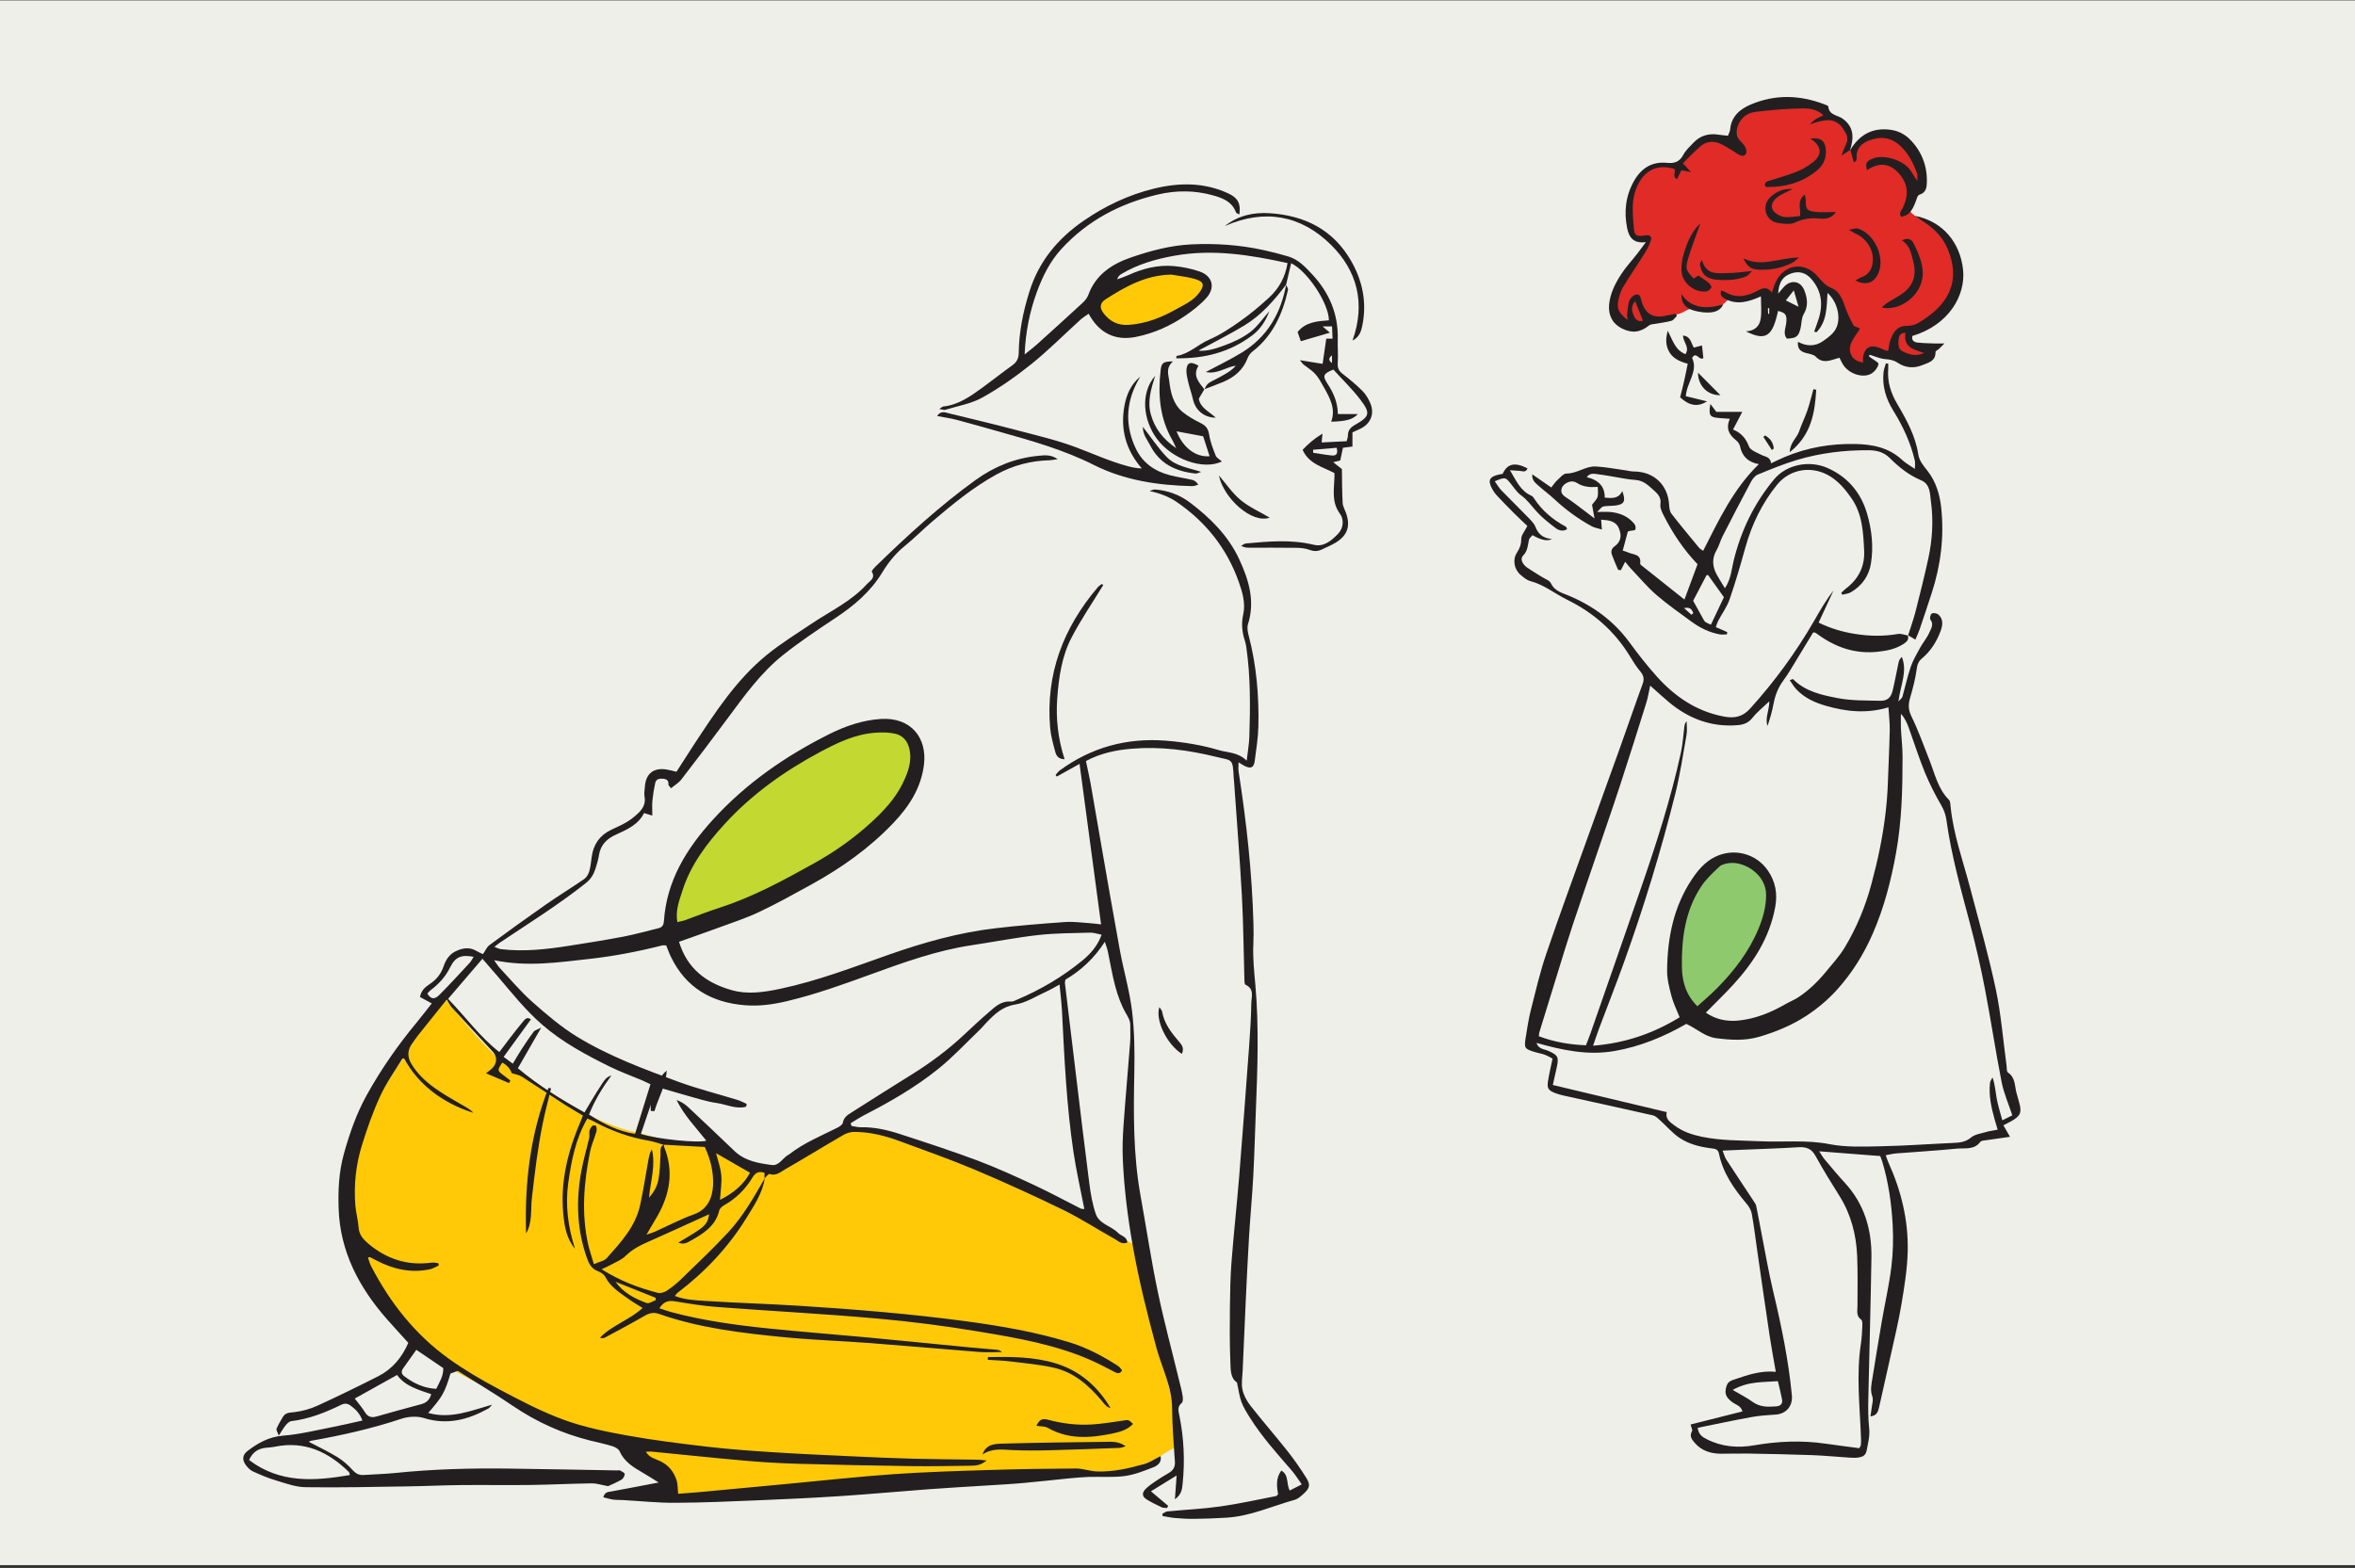 <?xml version="1.0" encoding="UTF-8"?> <svg xmlns="http://www.w3.org/2000/svg" xmlns:xlink="http://www.w3.org/1999/xlink" viewBox="0 0 600.62 400"><rect x="0" y="0" width="600.62" height="400" fill="#333333" stroke="none"/><defs><style>.cls-1{fill:#231f20;}.cls-1,.cls-2,.cls-3,.cls-4,.cls-5,.cls-6,.cls-7{stroke-width:0px;}.cls-2{fill:#efefea;}.cls-3{fill:#e02b27;}.cls-4{fill:#ffc907;}.cls-5{fill:none;}.cls-6{fill:#8fc96e;}.cls-8{clip-path:url(#clippath);}.cls-7{fill:#c3d830;}</style><clipPath id="clippath"><rect class="cls-5" x="62.02" y="24.74" width="453.21" height="362.77"></rect></clipPath></defs><g id="kassa_vorschaubild_grey"><rect class="cls-2" y=".1" width="600.62" height="399.18"></rect></g><g id="Layer_9"><g class="cls-8"><path class="cls-4" d="M215.46,287.38l3.65.46,27.35,8.66,36.02,17.78,6.84,3.19,10.03,41.49s2.74,9.12,0,10.48c-2.73,1.37-2.73,1.83-5.47,3.19-2.74,1.37-9.57,3.19-14.59,2.74s-60.64,3.65-60.64,3.65l-46.05,2.74-1.82-2.74-8.21-7.3-2.28-4.1s-21.43-4.56-23.71-6.84c-2.28-2.28-25.08-11.86-28.72-16.87-3.65-5.02-18.24-22.34-18.24-29.18s-4.56-19.15.91-26.44c5.47-7.3,18.24-27.81,18.24-27.81l5.01-5.47s9.57,12.31,14.13,15.5c4.56,3.19,13.68,9.12,17.32,11.4,3.65,2.28,11.86,5.92,16.41,6.84,4.56.91,10.03,3.19,15.05,3.19s7.75-.46,8.66.46c.91.91,1.37,3.65,5.01,4.56,3.65.91,4.56,1.37,6.38,1.37s6.84-3.19,7.29-4.1c.46-.91,11.4-6.84,11.4-6.84"></path><path class="cls-3" d="M425.63,80.4c4.33,0,3.65-1.82,7.29-1.82s5.61.27,7.39-1.73c1.51-1.7,12.31-1.64,12.31-1.64,0,0-.09-.96,1.28-3.47,1.37-2.51,3.19-4.33,5.7-2.96,2.51,1.37,4.56,3.87,5.01,4.33.46.46,3.88,3.42,5.01,5.93,1.14,2.51,2.05,4.56,2.05,8.21s0,5.02,1.82,5.93c1.82.91,2.74-2.28,2.74-2.28l2.05-1.6s6.16,3.19,9.57,3.19,4.1-2.51,4.1-2.51l-4.33-2.74-1.14-2.96s7.54-4.26,9.8-6.38c3.65-3.42,3.42-11.4,3.42-11.4,0,0-5.47-10.03-8.43-10.26-2.96-.23-5.01-3.42-5.01-3.42l2.28-4.33,1.6-4.56s-1.6-6.38-5.01-7.98c-3.42-1.6-7.52-1.82-8.89-1.14-1.37.69-3.19,3.65-3.19,3.65l-2.05-.46.23-5.01s-3.65-2.74-4.1-2.74-2.96-2.51-2.96-2.51c0,0-5.24-.92-7.07-.92s-8.89,0-10.94.92c-2.05.91-2.96,2.73-3.42,4.33-.46,1.6,1.6,5.02,1.6,5.02l-8.21-1.82s-2.96.91-4.33,2.28c-1.37,1.37-3.65,4.56-3.65,4.56h-6.61s-2.28,1.6-3.42,3.19c-1.14,1.6-2.51,7.75-2.51,10.03s-1.37,4.1,1.37,5.02c2.74.91,3.65.46,3.65.46,0,0-3.88,6.16-4.79,7.52-.91,1.37-5.24,4.79-4.33,8.43.91,3.65-2.28,5.47,2.28,6.16,4.56.68,7.29-1.14,7.29-1.14l3.88-.23.68-1.14Z"></path><path class="cls-6" d="M430.51,258.2c5.41,0,19.29-15.91,20.74-28.04.68-5.7-4.16-10.94-9.57-10.94s-13.68,6.94-13.68,19.15-2.91,19.83,2.51,19.83"></path><path class="cls-7" d="M172.83,237.23c18.2-6.3,26.12-6.23,43.08-20.97,16.96-14.74,19.6-22.11,15.5-28.49-5.82-9.06-23.61.76-40.57,15.5-16.96,14.74-23.94,36.01-18.01,33.96"></path><path class="cls-4" d="M295.47,83.13c9.92-3.19,12.77-7.17,12.77-10.94s-7.91-3.5-17.1-1.6c-8.78,1.82-11.85,4.66-11.85,8.43s7.26,6.97,16.18,4.1"></path><path class="cls-1" d="M167.26,331.68c-.02-.2-.05-.41-.07-.61-3.4-1.36-6.8-2.72-10.2-4.07,2.01,2.83,4.89,4.29,7.92,5.41.61.22,1.56-.46,2.35-.73M109,253.48c1.2,1.99,2.37,1.02,3.2.18,2.61-2.62,5.1-5.35,7.61-8.06.38-.41.62-.95.98-1.51-3.03-.58-4.62-.06-5.98,2.67-1.21,2.45-2.91,4.29-5.02,5.87-.28.21-.49.51-.8.84M182.62,294.19c.45,1.78,1.16,3.66,1.33,5.59.18,1.97-.18,4-.32,6.32,3.51-1.76,6.08-3.99,7.65-6.92-2.97-1.71-5.81-3.35-8.67-5M106.17,344.36c-1.22,1.71-2.32,3.25-3.4,4.79-.51.72-.36,1.41.31,1.92,2.42,1.84,5.06,3.08,8.18,3.24.89-1.8,1.85-3.33,1.79-5.29-2.31-1.56-4.54-3.08-6.87-4.67M109.99,355.68c-3.34-1.16-6.71-2.08-8.72-4.91-3.68,2.05-7.2,4.01-10.79,6.01.99,1.31,1.89,2.33,2.59,3.48.75,1.23,1.67,1.47,3,1.09,3.76-1.08,7.53-2.1,11.3-3.11,1.23-.33,2.14-.95,2.61-2.56M63.52,372.46c7.94,6.02,16.69,5.37,25.7,3.84-.1-.34-.1-.65-.26-.8-5.26-5.15-11.31-7.97-18.86-6.43-.78.16-1.58.19-2.38.28-1.91.22-3.31,1.13-4.2,3.11M165.9,276.6c-.59-.28-1.31-.64-2.05-.96-2.76-1.17-5.59-2.18-8.27-3.5-6.12-3.02-12.13-6.24-17.33-10.76-4.2-3.65-7.65-7.99-11.24-12.21-1.22-1.43-2.46-2.84-3.97-4.58-3.03,3.54-5.84,6.82-8.76,10.23,4.5,4.62,8.06,9.66,13.07,13.57,1-1.33,1.81-2.42,2.64-3.49,1.17-1.51,2.33-3.02,3.56-4.48.43-.52,1.01-1.04,1.85-.36-2.32,3.19-4.58,6.3-6.95,9.56.94.7,1.56,1.15,2.34,1.73.82-1.36,1.49-2.53,2.23-3.67.99-1.52,2-3.04,3.09-4.49.28-.38.9-.5,1.92-1.03-2.21,3.84-4.05,7.06-5.95,10.36,5.25,4.4,10.94,7.91,16.99,11.27,1.12-1.87,2.11-3.59,3.16-5.26,2.29-3.62,2.31-3.61,3.72-4.19-2.29,3.11-4.26,6.33-5.72,9.99,3.81,2.47,7.62,4.35,11.73,4.93,1.35-4.34,2.58-8.32,3.93-12.65M172.76,235.23c.81-.19,1.34-.27,1.84-.44,2.98-1.07,5.93-2.27,8.94-3.23,8.54-2.74,16.36-7.03,24.13-11.35,5.23-2.91,10.16-6.4,14.59-10.47,3.15-2.89,6.09-6.04,7.98-9.93,1.34-2.76,2.46-5.67,1.65-8.92-.5-1.99-1.73-3.3-3.59-3.71-1.65-.37-3.42-.38-5.12-.25-5.1.38-9.64,2.56-14.03,4.91-9.02,4.84-17.31,10.7-24.27,18.3-4.64,5.06-8.75,10.48-10.85,17.12-.78,2.46-1.81,4.96-1.28,7.99M216.93,286.56c.09.23.18.46.26.69.79.11,1.57.33,2.36.32,3.41-.06,6.7.67,9.89,1.71,6.63,2.16,13.27,4.32,19.8,6.76,4.92,1.85,9.72,4.05,14.49,6.27,4.03,1.88,7.94,4.01,11.91,6.01.27.13.62.08.91.11-.96-4.98-2.06-9.75-2.78-14.58-1.77-11.89-2.31-23.89-2.92-35.88-.11-2.15-.39-4.29-.62-6.8-1.24.67-2.23,1.27-3.27,1.74-2.65,1.2-5.23,2.9-8.01,3.35-3.31.53-5.29,2.46-7.36,4.61-.63.65-1.2,1.37-1.86,1.99-3.47,3.32-6.76,6.88-10.5,9.88-5.74,4.61-12.12,8.3-18.67,11.67-1.25.64-2.42,1.43-3.63,2.15M126.03,244.97c.62.87.97,1.48,1.44,1.98,2.74,2.92,5.33,6.02,8.31,8.66,3.59,3.18,7.3,6.35,11.37,8.85,8.09,4.95,17,8.25,25.86,11.51,4.94,1.81,10.07,3.09,15.1,4.64.81.25,1.56.67,2.34,1.01-.06.24-.12.48-.17.72-2.56.68-5.01-.59-7.47-.95-2.59-.37-5.12-1.21-7.66-1.91-2.5-.69-4.98-1.45-7.63-2.22-1.42,4.21-2.75,8.12-4.07,12.03,4.12,1.32,14.76,2.38,16.69,1.7-2.65-3.34-5.65-6.42-7.58-10.35,1.16.4,2.1,1.01,2.91,1.76,3.97,3.72,7.92,7.46,11.85,11.23,2.67,2.56,6.12,3.13,9.54,3.58,1.8.23,2.67-1.66,4.02-2.49.15-.1.32-.18.46-.29,3.7-2.86,8-4.63,12.14-6.7.59-.29,1.39-.8,1.48-1.31.24-1.39,1.24-2.01,2.21-2.62,5.13-3.28,10.29-6.52,15.45-9.74,4.72-2.94,9.16-6.25,13.23-10.06,2.06-1.93,4.11-3.85,6.25-5.69,1.63-1.41,3.2-3.01,5.69-2.79.58.05,1.22-.33,1.8-.58,5.89-2.51,11.36-5.74,16.33-9.79,2.12-1.73,3.95-3.72,5.04-6.69-1.08-.21-2.01-.56-2.93-.53-4.45.13-8.92.12-13.33.62-5.67.64-11.29,1.75-16.95,2.6-8.85,1.33-17.24,4.36-25.58,7.39-7.08,2.58-14.13,5.13-21.47,6.87-3.57.85-7.15,1.34-10.81,1.03-8.5-.71-14.99-4.5-18.79-12.36-.46-.95-.8-1.96-1.19-2.9-.45,0-.73-.06-.98,0-6.15,1.56-12.38,2.76-18.69,3.46-7.92.88-15.85,2.07-24.2.32M169.25,292.05c-1.2-.34-2.38-.8-3.6-1.01-5.08-.85-9.85-2.57-14.36-5.03-.39-.21-.82-.36-1.5-.65-2.97,5.09-4.05,10.67-4.85,16.31-.81,5.74-.08,11.36,1.71,16.88-2.19-2.59-2.69-5.72-2.99-8.86-.79-8.28,1.18-16.08,4.42-23.63.18-.41.33-.82.59-1.46-1.59-.96-3.15-1.84-4.66-2.81-3.67-2.37-7.29-4.81-10.97-7.16-.65-.41-1.5-.52-2.53-.85q-.61-1.72-2.4-2.7c-1.31,1.9-1.29,2.07.25,3.19.62.45,1.21.93,1.81,1.39-.12.21-.24.43-.36.64-1.83-.78-3.66-1.56-5.85-2.49.69-.54,1.01-.77,1.31-1.03,1.5-1.27,1.67-3.12.48-4.4-3.54-3.79-7.06-7.6-10.56-11.43-.42-.46-.69-1.07-1.25-1.96-2.76,3.44-5.08,6.32-7.39,9.22-.45.56-.82,1.19-1.26,1.77-1.4,1.85-1.51,3.55-.31,5.53,1.74,2.87,4.25,4.98,6.98,6.81,2.34,1.57,4.83,2.89,7.25,4.34.55.33,1.06.74,1.5,1.22-8.03-2.52-14.24-7.48-17.63-13.86-.16.02-.42-.01-.48.08-1.93,3.18-4.12,6.23-5.66,9.59-1.85,4.03-3.33,8.25-4.64,12.49-1.53,4.96-2.09,10.11-1.67,15.32.15,1.89.7,3.75.83,5.65.13,1.84,1.18,3.03,2.43,4.08,4.67,3.96,10.03,5.72,16.17,4.88.55-.08,1.14.07,1.71.12.05.19.11.39.16.59-.75.33-1.48.81-2.26.98-4.85,1.03-9.38,0-13.7-2.26-.56-.29-1.12-.58-1.69-.86-.05-.02-.14.05-.43.17.26.72.46,1.49.81,2.17,4.84,9.34,11.23,17.44,19.8,23.6,4.05,2.91,8.41,5.46,12.83,7.79,5.36,2.84,10.78,5.7,16.46,7.78,5.17,1.89,10.67,3.02,16.11,4,6.79,1.23,13.66,2.07,20.52,2.88,5.42.63,10.87,1.03,16.31,1.38,6.8.44,13.61.75,20.42,1.06,5.36.25,10.72.49,16.08.63,5.36.14,10.73.16,16.09.24.59,0,1.17.1,2.35.2-1.46,1.21-2.66,1.32-3.87,1.34-5.01.05-10.01.18-15.02.11-9.82-.14-19.64-.33-29.46-.61-4.46-.13-8.91-.4-13.35-.79-7.97-.7-15.92-1.55-23.89-2.32-.35-.03-.71.03-1.32.06.92,1.52,2.43,1.8,3.65,2.37,2.15,1.01,3.44,2.69,4.17,4.81.34.99.27,2.13.42,3.53,1.97-.15,3.84-.28,5.71-.45,7.51-.69,15.02-1.41,22.52-2.11,8.87-.83,17.72-1.82,26.6-2.44,8.17-.57,16.36-.81,24.54-1.07,7.36-.23,14.73-.35,22.09-.38,1.77,0,3.53.68,5.31.74,4.13.15,8.15-.75,12.09-1.88,1.43-.41,2.72-1.3,4.18-2.02.34,1.51-.69,2.4-1.82,2.84-2.36.91-4.78,1.89-7.25,2.23-3.03.41-6.15.15-9.24.24-1.62.05-3.23.2-4.85.35-3.98.39-7.95.86-11.94,1.21-3.26.29-6.53.45-9.79.66-4.71.3-9.42.56-14.12.91-7.53.56-15.06,1.26-22.59,1.76-6.98.46-13.98.78-20.97,1.07-7.08.29-14.18.61-21.27.64-4.44.02-8.88-.45-13.33-.7-.81-.05-1.64,0-2.44-.11-.82-.12-1.62-.38-2.52-.6.4-1.39,1.23-1.34,2.02-1.48,3.82-.69,7.63-1.44,12.11-2.29-1.71-1.05-2.9-1.82-4.12-2.53-2.39-1.37-4.67-2.78-5.87-5.47-.27-.6-1.18-1.06-1.88-1.28-1.82-.56-3.69-.94-5.53-1.4-7.13-1.77-13.7-4.73-19.79-8.86-4.51-3.06-9.19-5.86-14.06-8.94-.41.15-1.15.43-1.85.69-1.5,4.92-2.01,5.83-5.68,10.05,5.8,1.61,10.92-.61,16.28-2.11-.31.33-.56.76-.93.97-5.19,2.89-10.52,4.29-16.5,2.43-1.74-.54-3.99-.38-5.75.21-7.53,2.51-15.24,4.23-23.03,5.61-.22.04-.42.2-.53.25,2.46,1.3,4.97,2.47,7.32,3.92,1.45.89,2.77,2.09,3.92,3.35.84.92,1.67,1.28,2.85,1.19,2.63-.19,5.28-.23,7.9-.5,9.6-1,19.23-1.25,28.87-1.13,9.26.12,18.52.31,27.78.47.27,0,.6-.08.81.04.43.24,1.15.61,1.13.89-.04.51-.4,1.18-.83,1.43-1.24.72-2.58,1.26-3.42,1.66-1.62-.29-2.88-.73-4.14-.72-5.18.07-10.35.34-15.53.41-6,.08-12.01-.03-18.01.03-4.45.04-8.9.27-13.35.33-8.72.13-17.45.34-26.16.21-2.55-.04-5.12-1.01-7.62-1.76-1.98-.59-3.91-1.42-5.79-2.28-.7-.32-1.33-.98-1.8-1.62-.97-1.32-.85-2.6.45-3.59,2.68-2.05,5.46-3.61,9.07-3.9,4.32-.34,8.59-1.42,12.87-2.25,2.39-.46,4.75-1.04,7.35-1.61-.66-1.84-1.74-2.86-2.97-3.78-.83-.62-1.57-.66-2.51-.2-4.02,1.97-8.15,3.59-12.65,4.14-.52.06-1.07.61-1.45,1.07-.56.68-.99,1.47-1.75,2.62-.31-.9-.7-1.44-.56-1.76.44-1.06,1.04-2.06,1.64-3.05.72-1.18,1.88-1.03,3.08-1.2,1.96-.27,3.94-.81,5.74-1.64,5.2-2.39,10.35-4.9,15.46-7.49,3.62-1.84,6.08-4.82,7.68-8.53-1.85-2.05-3.7-4.04-5.49-6.08-7.09-8.07-11.91-17.22-12.28-28.14-.16-4.66.05-9.36,1.34-14.01,1.45-5.2,3.21-10.25,5.81-14.95,3.66-6.6,7.97-12.78,12.79-18.59,1.26-1.52,2.44-3.09,3.81-4.82-1.15-.62-2.05-1.11-3-1.63.26-1.62,1.31-2.53,2.42-3.26,1.74-1.16,2.95-2.6,3.61-4.61.52-1.56,1.42-2.98,2.99-3.76,1.8-.89,3.61-1.21,5.46-.08.53.32,1.11.55,1.58.77.6-.86.97-1.8,1.66-2.31,4.75-3.51,9.54-6.97,14.39-10.35,3.21-2.24,6.55-4.28,9.77-6.5.6-.41,1.07-1.23,1.28-1.95.35-1.21.47-2.5.64-3.76.43-3.12,2.02-5.41,4.86-6.8,1.31-.64,2.66-1.2,3.91-1.93,1.01-.59,1.96-1.33,2.83-2.12,1.31-1.18,2.24-2.54,1.86-4.5-.15-.78.04-1.63.09-2.45.21-3.32,2.16-4.93,5.42-4.45.8.12,1.58.35,2.64.59,1.46-2.26,2.9-4.54,4.38-6.8,5.46-8.29,10.86-16.65,18.66-23.01,3.58-2.91,7.54-5.36,11.38-7.94,4.82-3.23,10.18-5.72,14.16-10.12.76-.84,2.24-1.51,1.24-3.16-.11-.18.5-.88.87-1.24,8.08-7.88,16.4-15.5,25.56-22.13,4.8-3.47,10.17-5.65,16.11-6.2,1.49-.14,3.09-.38,4.87.86-.93.13-1.48.26-2.03.28-4.82.12-9.35,1.29-13.59,3.62-6.02,3.32-11.28,7.67-16.48,12.1-2.35,2.01-4.53,4.23-6.93,6.17-2.38,1.92-4.2,4.25-5.77,6.82-2.96,4.85-7.16,8.39-11.84,11.5-4.54,3.02-9.1,6.05-13.36,9.44-5.73,4.56-9.98,10.52-14.31,16.36-3.84,5.18-7.73,10.33-11.68,15.43-.67.87-1.7,1.46-2.62,2.23-.39-.51-.69-.72-.67-.91.1-1.09-.47-1.44-1.44-1.52-.92-.07-1.72.13-1.93,1.09-.33,1.49-.57,3.01-.72,4.53-.11,1.16-.02,2.34-.02,3.79-.75-.23-1.29-.39-2.11-.64-1.4,2.89-4.3,4.21-7.21,5.52-2.3,1.04-3.89,2.61-4.29,5.23-.18,1.16-.52,2.31-.88,3.43-.47,1.45-1.13,2.62-2.48,3.69-7,5.56-14.58,10.27-21.99,15.23-.36.24-.68.54-1.31,1.04.75.27,1.18.51,1.63.57,5.82.7,11.57.06,17.31-.84,4.67-.73,9.34-1.47,13.97-2.35,3.02-.58,5.98-1.44,8.98-2.16.96-.23,1.28-.88,1.34-1.8.69-10.34,5.8-18.54,12.56-25.95,8.45-9.26,18.57-16.24,29.72-21.81,4.1-2.04,8.44-3.51,13.02-3.81,7.66-.49,11.86,4.75,11.02,11.66-.74,5.99-3.8,10.66-7.8,14.87-6.13,6.45-13.3,11.52-21.06,15.78-4.36,2.4-8.72,4.83-13.21,6.95-3.44,1.62-7.08,2.79-10.65,4.11-3.21,1.19-6.45,2.3-9.75,3.48,2.1,6.89,6.95,10.47,13.32,12.3,4.23,1.22,8.46.55,12.67-.35,9.45-2.01,18.42-5.47,27.5-8.66,8.82-3.1,17.83-5.65,27.16-6.74,5.95-.7,11.92-1.18,17.89-1.6,2.07-.14,4.18.17,6.26.3.89.06,1.77.19,2.84.31-1.83-13.64-3.62-27.04-5.49-40.95-2.12,1.19-3.95,2.21-5.79,3.23-.11-.14-.22-.27-.33-.4.37-.4.68-.87,1.1-1.18,8.05-5.87,17.04-8.34,26.98-7.57,4.65.36,9.19,1.11,13.67,2.44,2.24.66,4.73.46,7,2.66.28-2.48.61-4.26.67-6.05.25-7.62.33-15.25-.76-22.83-.08-.54-.17-1.08-.34-1.59-.75-2.25-.99-4.44-.45-6.87.62-2.79-.2-5.63-1.15-8.3-3.02-8.5-8.37-15.24-15.77-20.32-2.03-1.39-4.34-2.26-6.98-2.83.48-.14.97-.42,1.43-.39,3.26.25,6.27,1.37,8.85,3.31,5.2,3.92,9.79,8.47,12.58,14.46,2.45,5.26,4.12,10.71,2.24,16.63-.27.86-.05,1.96.19,2.88,2,7.63,2.65,15.41,2.47,23.25-.07,2.89-.56,5.76-.92,8.64-.22,1.78-.96,2.15-2.56,1.38-.39-.18-.74-.44-1.58-.95,0,1.03-.09,1.69.01,2.32,2.02,12.87,3.43,25.79,3.79,38.82.05,1.73.06,3.46-.02,5.19-.18,3.54.21,7.04.52,10.56.94,10.71.53,21.44.11,32.17-.22,5.54-.36,11.09-.66,16.63-.27,4.98-.74,9.96-1.05,14.94-.32,5.35-.57,10.7-.83,16.06-.29,6.18-.56,12.36-.82,18.53-.07,1.61-.37,3.28-.05,4.81.31,1.45,1.11,2.91,2.03,4.09,3.08,3.93,6.37,7.69,9.46,11.6,1.74,2.2,3.35,4.52,4.83,6.9,1.03,1.65.83,2.52-.56,3.83-.72.68-1.53,1.44-2.44,1.7-5.75,1.6-11.25,4.17-17.31,4.55-2.8.18-5.61.27-8.42.31-1.63.02-3.27-.1-4.9-.23-1.03-.09-2.05-.33-3.07-.5-.01-.19-.02-.37-.04-.56.41-.21.82-.57,1.25-.61,4.52-.44,9.08-.64,13.57-1.28,4.76-.67,9.46-1.73,14.18-2.64.15-.03.27-.23.5-.45-.33-2.01-.61-4.12.83-6.06,2.03,1.21,1.19,3.31,2.15,5.1.94-.48,1.82-.93,3.06-1.57-.97-1.36-1.66-2.5-2.53-3.5-3.74-4.33-7.59-8.58-10.65-13.45-.82-1.31-1.67-2.64-2.2-4.07-.55-1.48-.72-3.09-1.14-4.99-1.71-1.06-1.61-3.32-1.69-5.32-.19-4.63-.16-9.28-.11-13.92.04-3.81.11-7.63.4-11.42.57-7.33,1.37-14.65,1.97-21.98.89-10.96,1.7-21.93,2.51-32.89.27-3.72.52-7.45.57-11.18.03-1.64.85-3.69-1.47-4.74-.28-.13-.28-1-.29-1.53-.21-7-.25-14.02-.63-21.01-.53-9.71-1.32-19.4-1.99-29.1-.03-.36-.08-.72-.1-1.09-.25-5.17-.34-4.38-4.42-5.39-7.08-1.75-14.3-2.71-21.63-2.09-4,.34-7.9,1.13-11.64,3.14.41,1.97.86,3.89,1.21,5.84.83,4.65,1.6,9.32,2.42,13.97,1.66,9.49,3.28,18.98,5.02,28.45.96,5.19,2.47,10.29,3.11,15.51.62,5.12.68,10.34.58,15.51-.21,10.55-.31,21.07,1.57,31.51,1.47,8.14,2.69,16.34,4.38,24.43,1.61,7.73,3.68,15.36,5.54,23.03.3,1.24.64,2.47.83,3.73.09.59.12,1.49-.22,1.77-1.19.97-.85,2.05-.61,3.23,1.16,5.74,1.43,11.53.83,17.36-.14,1.3-.17,2.68-1.97,4,.16-2.22.28-3.87.44-6.08-2.41,1.48-4.44,2.74-6.55,4.04,1.61,1.36,3,2.53,4.4,3.71-.1.18-.19.36-.29.54-.46-.05-.96.02-1.36-.17-1.31-.62-2.63-1.25-3.86-2.02-1.18-.74-1.24-1.69-.22-2.69.71-.69,1.53-1.29,2.36-1.85,1.13-.77,2.29-1.49,3.47-2.17,1.13-.65,1.7-1.51,1.61-2.88-.29-4.53-.69-9.07-.71-13.6-.02-5.54-2.61-10.34-4-15.47-2.33-8.59-4.48-17.21-6.03-25.98-1.29-7.26-2.2-14.54-2.54-21.89-.14-2.99-.03-6.01.18-9,.49-6.98,1.14-13.95,1.67-20.93.12-1.54.05-3.09.04-4.64-.01-1.1-.55-1.93-1.11-2.91-1.2-2.08-2.04-4.43-2.68-6.77-.82-2.97-1.29-6.04-1.94-9.07-.15-.7-.42-1.37-.75-2.4-2.71,4.2-6.06,7.31-10.04,9.65-.06.37-.17.64-.14.9.88,7.4,1.77,14.79,2.67,22.19,1.17,9.66,2.31,19.32,3.56,28.97.34,2.61.79,5.26,1.64,7.73.89,2.57,3.93,3.03,5.68,4.82.77.79,2.24.92,2.38,2.45-1.41.62-2.31-.38-3.26-.91-4.37-2.44-8.58-5.18-13.06-7.37-7.34-3.59-14.79-6.98-22.31-10.17-6.28-2.65-12.71-4.93-19.11-7.28-3.85-1.42-7.81-2.51-11.96-2.48-.93,0-1.96.33-2.77.8-4.95,2.87-9.82,5.88-14.79,8.73-1.18.68-2.34,1.79-4.02,1.21-.27-.09-.84.72-1.27,1.12v-1.42c-1.67-.6-2.48.21-3.13,1.29-1.78,2.95-4.15,5.26-7.15,6.97-.51.29-1.13.81-1.25,1.33-.97,4.09-4.2,5.98-7.47,7.83-.78.44-1.64.93-2.99.39,1.87-1.15,3.45-2.03,4.93-3.03,2.12-1.43,2.64-2.24,2.94-4.21-.72.32-1.37.61-2.02.91-4.38,1.98-8.74,4.01-13.14,5.94-2.26.99-4.4,2.03-6.2,3.82-.99.98-2.43,1.52-3.69,2.22-.68.38-1.41.68-2.38,1.14,4.64,2.92,9.37,4.74,14.31,6.01.68.18,1.65-.1,2.26-.5,1.28-.84,2.51-1.81,3.61-2.88,4.1-3.99,8.28-7.91,12.16-12.1,3.78-4.09,6.52-8.96,9.29-13.76-.59,3.8-2.7,6.92-4.65,10.08-4.63,7.52-10.6,13.84-17.63,19.18-.2.15-.34.39-.67.78,2.6,1.01,5.23,1.1,7.77,1.27,7.99.51,15.99.74,23.98,1.24,14.26.9,28.49,2.06,42.66,3.97,8.85,1.2,17.6,2.71,26.15,5.32,4.48,1.37,8.56,3.53,12.47,6.05.42.27.71.75,1.04,1.1-.55,1.05-1.22.8-1.91.45-1.78-.91-3.54-1.87-5.36-2.7-9.3-4.24-19.29-5.95-29.24-7.61-8.68-1.45-17.44-2.58-26.21-3.35-13.49-1.19-27.03-1.9-40.54-2.92-3.62-.27-7.22-.86-10.8-1.45-1.62-.27-2.83.03-3.95,1.77,1.1.36,2.07.72,3.07.99,8.11,2.18,16.4,3.3,24.72,4.16,8.41.87,16.85,1.5,25.27,2.29,8.7.81,17.39,1.7,26.08,2.54,2.26.22,4.53.39,6.8.6.5.05.99.17,1.43.59-1.92,0-3.86.13-5.77-.02-9.25-.72-18.49-1.56-27.74-2.26-7.35-.56-14.73-.79-22.06-1.51-10.78-1.05-21.55-2.32-31.85-5.92-1.49-.52-2.54-.22-3.8.51-3.3,1.92-6.68,3.7-10.03,5.51-.34.18-.78.2-1.29.04,3.07-3.18,7.44-4.46,10.89-7.59-1.31-.83-2.53-1.53-3.67-2.35-2.2-1.6-4.55-3.01-5.85-5.6-.33-.65-1.19-1.18-1.92-1.46-1.64-.63-2.26-1.91-2.79-3.43-2.55-7.23-2.76-14.62-1.4-22.07.52-2.85,1.36-5.64,2.01-8.47.14-.59-.05-1.25.08-1.84.11-.47.41-.95.77-1.29.16-.15.91-.02.94.09.11.47.17,1.01.04,1.47-.51,1.73-1.28,3.39-1.63,5.15-1.56,7.82-2.22,15.68-.47,23.56.35,1.58.9,3.11,1.47,5.05,1.31-.59,2.63-.79,3.31-1.56,3.56-4,7.26-7.99,8.47-13.45.84-3.81,1.41-7.69,2.11-11.53.17-.93.37-1.86.89-2.75,1.01,4.02-.29,7.91-.73,12.33,1.47-1.62,2.15-3.15,2.43-4.74.36-2.04.41-4.13.51-6.21.05-.98-.27-2.03.9-2.6,0,.18-.07.38,0,.53,2.57,6.3,1.49,12.22-1.81,17.92-.78,1.35-1.58,2.68-2.67,4.54,1.13-.39,1.64-.52,2.12-.74,3.32-1.49,6.55-3.21,9.96-4.43,3.63-1.3,4.75-4.36,4.9-7.4.16-3.25-.61-6.63-2.11-9.8-3.55-.19-6.99-.38-10.42-.57"></path><path class="cls-1" d="M441.92,354.59c2.05,1.21,3.65,2.01,5.08,3.05,1.86,1.35,3.89,1.3,5.99,1.14,1.13-.09,1.71-.65,1.5-1.77-.29-1.58-.7-3.13-1.06-4.66-3.84.3-7.51-.02-11.53,2.24M432.9,256.71c1.7-1.55,3.43-3,5.01-4.6,4.37-4.43,8.14-9.33,10.55-15.11,1.14-2.73,1.96-5.56,1.97-8.67,0-5.3-5.5-8.49-9.14-8.17-.95.09-2.11.32-2.76.92-1.71,1.58-3.47,3.24-4.73,5.17-4.04,6.17-4.95,13.21-4.85,20.38.05,3.65.97,7.15,3.96,10.08M432.98,364.27c.21,1.71,1.22,2.33,2.28,2.87,3.88,1.98,7.97,2.3,12.21,1.56,6.03-1.04,12.09-1.29,18.17-.4,2.86.41,5.72.77,8.56,1.15.19-.39.4-.63.41-.87.05-.72.04-1.45,0-2.17-.3-7.88-1.21-15.76,0-23.64.23-1.52.29-3.07.36-4.61.02-.51,0-1.28-.29-1.5-1.33-.94-.95-2.23-.95-3.47,0-4.26.1-8.52-.08-12.77-.23-5.43-1.56-10.59-4.48-15.27-2.12-3.38-4.23-6.78-6.15-10.28-1.05-1.91-2.44-2.33-4.46-2.2-4.9.32-9.81.45-14.71.66-1.42.06-2.83.13-4.52.2.38.96.55,1.68.92,2.25,2.32,3.57,4.69,7.12,7.03,10.67.24.37.53.76.62,1.18.44,2.11.81,4.24,1.23,6.36,1.02,5.17,1.89,10.37,3.11,15.49,2.09,8.74,3.9,17.52,4.76,26.48.26,2.7-1.42,4.73-4.11,4.91-2.08.14-4.17.27-6.21.64-4.55.83-9.07,1.8-13.74,2.74M391.86,266.03c.51,1.66,1.94,1.57,3.01,2.05,2.45,1.09,2.74,1.55,2.18,4.16-.33,1.55-.69,3.1-1.02,4.55,9.83,2.34,19.35,4.61,29.05,6.92-.39,1.74.8,2.53,1.98,3.41,2.09,1.57,4.48,2.36,6.98,2.88,4.92,1.02,9.92.92,14.91,1.15,5.88.27,11.74-.42,17.65.74,4.31.84,8.87.62,13.31.53,6.09-.12,12.17-.58,18.26-.85,1.64-.07,3.12-.21,4.52-1.38.97-.81,2.49-1.01,3.79-1.39.93-.27,1.91-.4,3-.61-.29-.99-.52-1.75-.74-2.52-.87-3.08-1.56-6.18-1.21-9.4.05-.49.42-.94.64-1.41.67,1.91.76,3.7,1.08,5.45.33,1.75.88,3.46,1.42,5.49,1.06-.52,1.82-.9,2.55-1.26-.98-2.98-2.17-5.66-2.72-8.47-1.56-7.94-2.75-15.94-4.28-23.88-1.05-5.44-2.28-10.86-3.7-16.22-2.35-8.88-4.86-17.71-6.11-26.83-.19-1.38-.65-2.55-1.35-3.77-1.54-2.67-2.95-5.43-4.12-8.27-1.51-3.69-2.72-7.51-4.07-11.27-.44-1.22-.9-2.44-2.06-3.74,0,1.56-.05,2.64,0,3.7.12,2.45.42,4.9.42,7.34,0,8.18-.2,16.36-1.66,24.45-1.27,7.05-3.04,13.93-5.92,20.55-2.3,5.27-5.23,10.01-9.05,14.26-2.37,2.63-5.04,4.89-8,6.81-3.66,2.38-7.62,4.01-11.82,5.26-3.72,1.11-7.32.86-11.02.4-2.93-.36-5-2.43-7.68-3.66-5.72,3.29-11.81,5.81-18.42,6.94-6.79,1.16-13.29-.25-19.82-2.1M486.58,162.1c.33,1.1-.29,1.64-1.13,2.19-1.98,1.29-4.19,1.72-6.46,1.97-5.61.63-10.59-.99-15.12-4.24-.29-.21-.59-.42-.89-.62-.07-.04-.18-.02-.55-.06-1.29,2.12-2.63,4.36-4,6.59-1.19,1.94-2.31,3.93-3.66,5.76-1.34,1.81-2.06,3.79-2.47,5.97-.35,1.86-.88,3.69-1.51,5.52-.7-1.98.44-3.85.46-6.27-1.64,1.57-3.14,2.74-4.28,4.19-1.02,1.3-2.24,1.76-3.74,1.89-6.72.57-12.53-1.62-17.63-5.9-1.51-1.27-2.96-2.61-4.73-4.18-.38,1.7-.58,3.03-.97,4.3-2.2,7.03-4.4,14.06-6.69,21.05-2.09,6.39-4.31,12.74-6.47,19.1-1.89,5.57-3.82,11.14-5.67,16.72-1.25,3.78-2.41,7.6-3.59,11.41-1.64,5.29-3.27,10.59-4.89,15.89-.08.25-.07.52-.13.97,3.84,1.46,7.8,2.15,12.02,2.31.41-1.08.83-2.07,1.18-3.09,4.27-12.28,8.56-24.55,12.8-36.84,3.95-11.43,7.67-22.94,10.25-34.78.46-2.12.58-4.32.86-6.48.06-.49.13-.99.6-1.47,0,1.15.17,2.33-.03,3.45-.9,5.1-1.66,10.24-2.92,15.25-3.63,14.47-7.98,28.74-13.03,42.78-2.03,5.65-4.23,11.23-6.34,16.85-.5,1.33-.94,2.69-1.55,4.44,8.31-.66,15.44-3.18,22.08-7.25-.75-1.89-1.61-3.59-2.08-5.39-.57-2.16-1.15-4.41-1.12-6.61.09-8.3,1.66-16.26,6.39-23.31,1.53-2.28,3.28-4.34,5.82-5.6,4.75-2.36,10.48-.92,13.49,3.47,1.94,2.83,2.51,5.88,1.87,9.33-1.44,7.8-5.5,14.12-10.73,19.82-2.19,2.39-4.54,4.64-6.96,7.1,2.42,1.68,5.18,2.29,8.1,2.04,4.42-.39,8.43-2.04,12.25-4.23,1.02-.59,2.13-1.02,3.12-1.66,2.75-1.78,5.08-4.05,7.15-6.57,1.66-2.02,3.46-3.98,4.8-6.2,3.03-5.04,5.26-10.43,6.8-16.16.82-3.06,1.57-6.13,2.19-9.23,1.1-5.52,1.83-11.09,2.02-16.72.15-4.45.38-8.89.47-13.33.04-1.86-.21-3.72-.33-5.82-5.63,1.68-10.82,1.08-15.94-.39-2.83-.81-5.48-2.01-7.54-4.2-.63-.67-1.1-1.5-1.7-2.34.55-.18.8-.33.85-.27,3.13,3.16,7.32,4.06,11.38,4.84,3.53.69,7.23.59,10.85.68,1.81.05,2.75-.81,3.18-2.62.57-2.39,1-4.81,1.52-7.21.1-.48.35-.93.82-1.34,1.49,3.7-.37,7.21-.87,11.34.6-.69.93-.89,1.01-1.17.71-2.53,1.26-5.12,2.11-7.61.58-1.69,1.5-3.28,2.37-4.86.74-1.35,1.79-2.55,2.4-3.95.43-.97,1.2-2.08.25-3.31-.22-.28.05-1.37.37-1.53.42-.21,1.29-.07,1.67.26,1.37,1.22,1.1,2.81.54,4.3-1.01,2.68-2.52,5.06-4.73,6.91-.91.76-1.18,1.56-1.34,2.75-.33,2.5-1,4.97-1.7,7.4-.48,1.66-.43,2.99.38,4.65,1.75,3.58,3.09,7.37,4.56,11.08,1.39,3.51,2.15,7.32,4.97,10.16.38.38.39,1.19.45,1.81.71,7.01,3.11,13.61,4.89,20.37,2.3,8.7,4.76,17.37,6.63,26.16,1.35,6.39,1.85,12.95,2.74,19.44.09.62-.01,1.56.35,1.8,1.97,1.32,1.69,3.48,2.22,5.33.23.79.43,1.58.66,2.37.7,2.48.32,3.4-1.95,4.68-.62.35-1.25.67-2.08,1.1.57.99,1.07,1.87,1.68,2.93-2.15.3-4.09.56-6.03.86-.53.08-1.28.09-1.53.42-1.59,2.14-3.95,1.54-6.02,1.74-5.15.51-10.32.81-15.49,1.22-.8.06-1.59.27-2.63.46.27.72.44,1.28.68,1.82,3.28,7.23,5.13,14.81,4.93,22.73-.11,4.51-.85,9.03-1.6,13.5-.76,4.56-1.87,9.06-2.86,13.58-.93,4.25-1.88,8.49-2.85,12.73-.24,1.04-.57,2.1-2.2,2.26.11-.73.23-1.31.28-1.89.11-1.07.53-2.27.2-3.2-.57-1.6-.22-3.05.02-4.56.78-4.83,1.56-9.67,2.39-14.5.8-4.65,1.87-9.27,2.45-13.96.44-3.59.54-7.26.33-10.88-.3-5.35-1.06-10.67-2.6-15.84-.15-.52-.37-1.02-.57-1.58-5.08-.4-10.11-.79-15.56-1.21.52.79.88,1.46,1.35,2.02,1.7,2.02,3.38,4.06,5.17,6,4.96,5.39,6.9,11.88,6.8,19.02-.18,12.09-.55,24.17-.8,36.26-.05,2.44-.04,4.9.22,7.32.22,1.97-.27,3.74-.62,5.61-.25,1.34-.94,1.66-1.9,1.85-.79.16-1.64.12-2.45.07-3.18-.2-6.35-.52-9.53-.64-5.45-.2-10.9-.3-16.36-.4-2.27-.04-4.54.05-6.81.04-2.65,0-5.05-.7-6.84-2.8-.71-.84-1.38-1.67-.68-2.93.2-.36-.2-1.06-.35-1.73,4.34-1.09,8.7-2.19,13.23-3.33-.39-1.47-1.7-1.7-2.58-2.35-1.76-1.31-2.06-2.35-1.47-4.17.35-1.08,1.12-1.34,1.98-1.63,3.35-1.13,6.68-2.33,10.57-1.96-.56-3.24-1.13-6.24-1.58-9.25-1.05-7.01-2.05-14.03-3.07-21.05-.48-3.33-.88-6.68-1.47-9.99-.16-.92-.71-1.86-1.33-2.59-3.2-3.79-6.02-7.78-7.04-12.76-.24-1.18-.99-1.25-1.98-1.37-2.9-.36-5.77-1.08-8.19-2.74-1.77-1.21-3.19-2.91-4.8-4.36-.57-.51-1.18-1.16-1.88-1.31-7.62-1.74-15.26-3.39-22.9-5.08-.71-.16-1.41-.37-2.09-.63-1.62-.63-2.03-1.17-1.79-2.86.27-1.88.74-3.73,1.18-5.92-.58-.29-1.24-.7-1.97-.97-.76-.28-1.59-.41-2.37-.64-2.82-.85-2.94-.99-2.5-3.8.37-2.33.73-4.67,1.3-6.95,1.2-4.75,2.31-9.54,3.88-14.18,3.26-9.63,6.78-19.16,10.21-28.73,2.94-8.21,5.92-16.4,8.86-24.61,1.87-5.22,3.65-10.46,5.56-15.67.47-1.28.28-2.17-.59-3.21-1.05-1.24-1.91-2.66-2.76-4.05-3.88-6.3-9.23-10.96-15.84-14.21-3.16-1.55-5.92-3.86-9.42-4.78-.92-.24-1.77-.95-2.52-1.6-1.66-1.44-2.09-3.87-.9-5.69.73-1.12,1.08-2.14,1.09-3.51,0-.94.85-1.89,1.55-3.27-.92-.87-2.23-2.08-3.49-3.34-1.48-1.47-2.92-2.98-4.35-4.5-.43-.46-.8-1-1.1-1.55-1.24-2.27-.78-3.2,1.83-3.76.27-.06.54-.09.8-.14,1.2-2.63,3.13-3.05,6.35-1.41-.39,1.14-1.27.71-2.05.64-.69-.06-1.38-.09-2.43-.16,1.61,2.7,2.7,5.3,5.49,6.52.23.1.43.33.58.55,2.06,3.22,4.88,5.57,8.22,7.36.12.06.14.31.27.62-1.08.66-2.16.28-2.95-.32-1.72-1.3-3.45-2.67-4.88-4.26-1.27-1.41-2.32-2.95-3.92-4.09-1.07-.77-1.82-2-2.68-3.05-1.29-1.58-1.37-1.6-4.01-.51.6.83,1.06,1.66,1.71,2.33,2.21,2.29,4.49,4.5,6.7,6.78.75.78,1.62,1.59,1.99,2.56.75,1.96,2.1,2.87,4.18,3.06q-1.71.92-4.93-.98c-.31.37-.83.72-.92,1.16-.31,1.42-.29,2.8-1.49,4.04-.89.92-.07,2.28.97,3.03,1.26.89,2.62,1.65,3.92,2.48.76.48,1.86.83,2.18,1.53.88,1.91,2.61,2.39,4.26,3.06,6.37,2.62,11.74,6.49,15.84,12.11,2.2,3,4.51,5.95,6.99,8.71,4.61,5.12,10.13,8.85,17.05,10.15,2.52.47,4.68.17,6.62-1.97,6.26-6.9,11.71-14.36,16.37-22.42,1.53-2.65,3.03-5.31,4.96-7.76-1.24,2.67-2.48,5.33-3.8,8.18,3.06,1.51,6.18,2.4,9.37,2.9,3.59.57,7.23.63,10.86,0,.81-.14,1.72.25,2.59.4l-.04-.06Z"></path><path class="cls-1" d="M339.71,90.63c-.67.58-1.13,1.16,0,1.98v-1.98ZM334.89,114.74c0,.26.01.51.02.77,1.59.23,3.17.53,4.77.69,1.16.11,1.62-.48,1.22-1.96-2.02.17-4.02.34-6.02.5M298.59,70.06c-6.34.13-11.56,3.04-16.61,6.29-1.57,1.01-1.58,2.25-.42,3.7,1.64,2.05,3.67,3.02,6.4,2.82,4.37-.32,8.28-1.87,12.01-3.98,2.11-1.19,4.4-2.16,5.91-4.25,1.31-1.8,1.24-2.71-.91-3.4-2.05-.64-4.24-.82-6.37-1.2M328.03,72.59c-3.03,4.02-6.32,7.8-10.67,10.44-3.17,1.93-6.5,3.61-9.76,5.38-.62.34-1.29.6-1.89,1.07,2.34.14,4.53-.62,6.63-1.39,2.29-.84,4.58-1.91,6.51-3.37,1.79-1.35,3.11-3.34,4.88-5.33-1.01,2.75-2.46,4.77-4.52,6.29-5.7,4.23-12.19,5.85-19.24,5.72.06-.29.07-.59.12-.6,3.18-.5,5.41-2.91,8.26-4.14,2.81-1.21,5.44-2.95,7.95-4.73,2.59-1.83,5.05-3.88,7.38-6.03,2.53-2.33,4.14-5.25,4.69-8.79-9.58-2.1-19.07-3.61-28.75-1.89-4.76.84-9.39,2.16-13.59,4.66-.45.27-.87.59-1.1,1.38.94-.35,1.9-.65,2.82-1.07,3.7-1.69,7.58-2.68,11.64-2.31,2.23.2,4.5.66,6.61,1.4,3.25,1.14,4.02,4.13,1.68,6.72-1.56,1.73-3.45,3.2-5.38,4.53-3.84,2.64-8.07,4.52-12.66,5.43-5.23,1.03-9.34-.99-11.99-5.93-.72.52-1.45.95-2.06,1.5-4.16,3.77-8.13,7.78-12.49,11.3-3.94,3.17-8.14,6.12-12.55,8.58-2.87,1.6-6.33,2.16-9.54,3.15-.27.08-.62-.09-1.47-.24.6-.36.82-.6,1.06-.62,3.89-.43,6.92-2.62,9.95-4.81,2.57-1.87,5.06-3.86,7.65-5.71,1.16-.83,1.6-1.8,1.62-3.22.07-5.31,1.11-10.42,2.7-15.51,2.42-7.77,7.24-13.57,13.78-18.09,5.51-3.81,11.51-6.66,18.03-8.25,6.42-1.56,12.81-1.63,18.96,1.24,2.46,1.15,3.19,2.62,2.8,5.36-.34-.2-.77-.3-.86-.53-1.02-2.74-3.35-3.65-5.88-4.35-4.67-1.3-9.36-1.31-14.06-.21-9.53,2.25-17.89,6.58-24.57,13.87-2.94,3.21-4.84,7.05-6.3,11.06-1.8,4.96-2.86,10.11-3.1,15.88,1.26-1.03,2.24-1.76,3.15-2.58,3.91-3.52,7.81-7.06,11.68-10.63.58-.54,1.14-1.24,1.41-1.97,1.88-5.19,6.03-7.9,10.88-9.57,4.97-1.71,10.07-3.08,15.4-3.34,6.22-.3,12.36.13,18.43,1.46,2.12.46,4.23,1.01,6.32,1.63,2.55.76,4.33,2.68,6.05,4.53,4.33,4.64,6.71,10.11,6.54,16.56-.05,2,.13,4.01,0,6-.08,1.23.19,2.03,1.18,2.8,1.79,1.38,3.55,2.83,5.14,4.43.87.88,1.55,2.05,2.02,3.2,1.08,2.64.05,5.11-2.48,6.38-.65.32-1.31.6-2.11.97v3.62c-.9.11-1.65.2-2.42.3-.23,1.1-.45,2.15-.68,3.23-.58.15-1.1.28-1.8.46.69.55,1.29,1.02,2.21,1.75.05,2.71.03,5.67.19,8.62.04.87.55,1.71.85,2.56,1.21,3.39.38,5.81-2.73,7.65-1.09.65-2.28,1.12-3.42,1.68-1.04.51-2,.52-3.13.1-1.07-.4-2.3-.51-3.46-.52-4.01-.06-8.01-.02-12.02-.03-.62,0-1.24-.07-1.97-.47.4-.21.78-.57,1.19-.61,5.8-.53,11.57-1.07,17.37.34,2.51.61,4.49-1.08,6.15-2.8,1.45-1.51,1.51-3.72.5-5.09-2.24-3.02-1.5-6.21-1.42-9.42,0-.27,0-.54,0-.98-2.88-1.56-6.51-2.29-8.12-5.94,1.42-1.51,2.92-2.83,5.07-4.13-.1,1.05-.15,1.6-.22,2.25,2.19-.11,4.26-.22,6.39-.32.13-.57.31-1,.31-1.43,0-1.35.67-2.09,1.83-2.75,3.74-2.12,4-2.94,1.32-6.45-2.08-2.73-4.59-5.14-6.86-7.64-2.63,1.05-2.81,1.61-1.47,3.65,1.51,2.29,2.59,4.76,2.62,7.7h5.1c-1.28,1.38-2.93,1.84-6.8,1.95,1.19-3.26-.29-5.95-1.78-8.63-.04-.08-.1-.15-.14-.23-1.74-3.17-2.11-3.57-5.06-5.66-.27-.19-.45-.52-1.01-1.18,2.21.36,3.97.64,5.8.94.35-2.37.64-4.41.93-6.43h1.61c-.05-1.06-.09-2.04-.14-3.13h-2.41c.58.5,1.09.93,1.87,1.61-2.68.78-4.99,1.46-7.42,2.17-.26-.74-.51-1.47-.82-2.34,2.03-2.57,5.05-2.77,7.99-2.99-.06-4.38-5.49-12.57-9.64-14.57-.43,1.84-.85,3.66-1.28,5.48,0,0,.05-.06.05-.06"></path><path class="cls-1" d="M431.41,156.84c.15-.15.3-.31.45-.46-.36-.69-.54-1.59-2.36-1.26.87.78,1.38,1.25,1.9,1.72M406.04,128.76c.51-.7,1.19-1.29,1.4-2.01.23-.78.05-1.68.04-2.53-.75,0-1.51.08-2.26,0-.65-.06-1.32-.21-1.93-.44-.66-.24-1.24-.77-1.91-.92-1.17-.26-2.77.66-3.09,1.72-.4,1.32.5,1.92,1.46,2.54,1.36.89,2.63,1.9,3.93,2.87.85.63,1.69,1.28,2.99,2.27-.27-1.51-.44-2.44-.64-3.52M435.63,146.7c-.09.02-.37,0-.42.09-1.15,2.15-2.27,4.31-3.39,6.47.83,1.5,1.65,3,2.49,4.5.18.32.34.69.61.89.41.3.91.46,1.43.71,1.17-2.48,2.28-4.82,3.32-7.01-1.4-1.96-2.71-3.79-4.04-5.65M409.27,126.95c1.87.16,3.51.34,4.48-1.68.92,2.52.53,3.36-1.58,3.67-1.08.16-2.2.06-3.26.27-.45.09-.8.67-1.59,1.39,1.52,0,2.42-.06,3.31.01,2.45.2,4.6,1.1,6.19,3.02.29.35.43,1.08.26,1.46-.13.27-.9.23-1.38.34-.24.05-.46.14-.53.16-.46,1.71-.87,3.24-1.31,4.87.54.18.98.28,1.37.47,1.3.62,3.43.34,3.08,2.83-.04.27.57.66.92.94,3.32,2.65,6.65,5.29,10.37,8.25,1.2-3.25,2.28-6.16,3.34-9.01-3.65-3.83-6.38-8-8.65-12.47-.44-.87-.96-1.94-.82-2.82.31-1.92-.89-2.86-2.02-3.88-1.21-1.1-2.45-2.18-4.22-2.31-1.07-.08-2.13-.23-3.19-.41-2.16-.35-4.3-.79-6.46-1.06-.96-.12-2.09-.43-2.9.74q4.67,1.09,4.59,5.22M486.62,162.16c.64-2.04,1.38-4.05,1.91-6.12,1.15-4.49,2.27-9,3.26-13.53,1.05-4.83,1.34-9.73.67-14.63-.27-1.98-.13-4.36-2.53-5.37-3.08-1.3-5.62-3.31-7.95-5.65-1.48-1.48-3.24-1.99-5.43-2-6.25-.04-12.37.71-18.32,2.5-3.38,1.02-6.68,2.36-9.95,3.72-.75.31-1.38,1.21-1.79,1.98-2.44,4.56-4.81,9.16-7.17,13.76-.58,1.13-.87,2.41-1.51,3.5-1.24,2.11-1.1,4.16,0,6.22.59,1.1,1.28,2.14,2.11,3.53,1.56-2.37,1.68-4.75,2.21-6.95,1.88-7.73,5.21-14.66,10.32-20.82,3.26-3.93,9.11-4.85,13.45-2.99,5.22,2.23,8.69,6.29,10.27,11.7,1.2,4.11,1.69,8.39,1,12.7-.52,3.26-2.3,5.7-5.1,7.37-.64.38-1.48.44-2.22.64-.09-.16-.17-.32-.26-.48.41-.38.78-.79,1.22-1.12,3.22-2.43,4.82-5.68,4.62-9.68-.23-4.64-.43-9.32-3.24-13.34-1.46-2.09-3.04-4.05-5.25-5.47-4.54-2.92-10.31-2.17-13.73,2.04-3.83,4.72-6.42,10.09-8.06,15.95-1.24,4.46-2.53,8.92-4.04,13.29-.67,1.94-1.95,3.66-2.92,5.5-.24.46-.37.98-.59,1.57,1.05.46,1.98.86,2.91,1.27-.03.2-.05.4-.08.59-.64,0-1.29.1-1.91-.02-2.64-.5-5.01-1.67-7.15-3.25-3-2.21-6.08-4.33-8.88-6.76-2.39-2.07-4.43-4.53-6.62-6.83-.43-.45-.8-.96-1.39-1.67-.42.82-.75,1.47-1.1,2.16-.25-.05-.67-.04-.73-.18-.55-1.23-1.07-2.48-1.54-3.74-.32-.86-.11-1.62.66-2.17,1.71-1.22,1.86-2.84,1.1-4.61-.81-1.89-2.54-2.06-4.52-2.2.06.8.11,1.44.19,2.52-1.02-.32-1.89-.45-2.6-.84-3.44-1.89-6.6-4.18-9.47-6.87-1.33-1.24-2.81-2.31-4.16-3.53-.76-.69-1.68-1.37-1.51-2.84,1.69,1.18,3.22,2.23,4.83,3.35.6-.75.99-1.37,1.51-1.84.73-.66,1.57-1.72,2.35-1.72,2.7.03,4.89-1.94,7.5-1.8,2.52.14,5.02.63,7.53.97.71.1,1.42.31,2.13.31,5.13-.01,8.76,3.41,9.04,8.51.04.78.16,1.7.61,2.28,2.28,2.95,4.67,5.81,7.05,8.69.21.26.55.41,1.02.75,3.99-7.84,7.67-15.75,14.2-22.1-2.63-.48-4.26-1.91-4.78-4.51-.12-.57-.54-1.2-1.01-1.56-1.72-1.36-2.72-2.92-1.61-5.5-1.16-.09-2.02-.14-2.87-.21-2.26-.21-2.58-.69-2.09-3.59.56.76.99,1.33,1.51,2.02h6.63c-.85,1.63-1.54,2.94-2.36,4.52,1.98.79,3.27,2.18,4.06,4.31.37,1,2.08,1.58,3.26,2.19.93.48,2.21.45,2.38,2.11,1.24-.58,2.36-1.14,3.51-1.62,5.71-2.41,11.72-3.42,17.87-3.31,4.4.08,8.65.88,12.07,4.09.83.78,1.89,1.34,3.23,2.27,0-1.02.11-1.6-.02-2.14-1.08-4.56-3.03-8.75-5.49-12.72-1.88-3.03-2.87-6.27-2.48-9.85.08-.75.39-1.47.59-2.21.2.02.4.05.6.07,0,.44.03.88,0,1.31-.28,3.29.65,6.19,2.34,9.04,2.35,3.99,4.6,8.09,5.32,12.76.28,1.79,1.35,2.92,2.39,4.27,2.09,2.69,3.1,5.97,3.46,9.35.79,7.43-.11,14.69-2.42,21.79-1.01,3.11-2.05,6.22-3.1,9.31-.28.83-.67,1.62-1.07,2.57-.81-.48-1.34-.8-1.88-1.12,0-.01.03.05.03.05"></path><path class="cls-1" d="M451.22,78.57c-.11.04-.23.08-.34.12.02.46.05.91.07,1.37h.27v-1.49ZM455.47,76.64c1.11.56,1.93.97,3.23,1.62-.43-1.48-.72-2.49-1.21-4.18-.93,1.17-1.41,1.78-2.02,2.56M490.71,90.05c-2.57-.87-5.35-1.37-4.74-5.16-1.45.06-1.69.9-1.75,1.83-.07,1.1-.16,2.31,1.01,2.91,1.71.87,3.52,1.34,5.48.42M476.65,90.88c.19.14.38.28.56.43.67.52,1.95,1.15,1.88,1.55-.15.85-.84,1.78-1.58,2.3-1.97,1.42-5.61.43-7.26-1.86-.42-.58-.7-1.26-1.12-2.04-.71.22-1.37.43-2.04.61-1.47.41-2.78.42-3.99-.87-.53-.56-1.56-.71-2.39-.92-1.35-.35-2.34-.93-2.16-2.88,2.26,1.21,4.44,1.2,6.41-.19,1.16-.82,2.44-1.74,3.14-2.92,1.59-2.69.61-7-2.01-9.36-.22,3.68-.14,7.32-2.82,10.04-.19-.06-.39-.12-.58-.18.25-.69.48-1.38.74-2.06,1.56-4.11,1.54-8.01-1.57-11.47-1.35-1.5-3.03-1.96-4.95-1.33-2.19.72-3.22,2.17-3.41,5.18.68-.8,1.07-1.29,1.5-1.75,1.82-1.93,4.26-1.5,5.21.98.76,2,1.02,3.96-.2,6.02-.61,1.02-.51,2.44-.81,3.65-.52,2.07-1.1,2.48-3.48,2.58-1.01-1.24-.34-2.57-.17-3.87.27-2.16-.1-2.72-2.08-3.2-1.39,6.54-3.12,7.75-8.2,5.21,2.43-.11,3.53-1.47,3.79-3.29.25-1.74.05-3.55.05-5.63-3.16,1.41-6.13,2.26-9.14.62-.68-.37-1.41-.88-1-2.12.35.12.68.18.94.34,2.71,1.66,5.41,1.25,8.04-.13,1.34-.71,2.57-1.48,3.96.33.28-.85.43-1.34.61-1.83,1.92-5.32,7.41-6.49,11.08-2.29,1.04,1.18,1.86,2.29,3.51,2.94,1.87.73,2.77,2.72,3.43,4.7.55,1.65,1.32,3.23,2.15,4.76.23.42,1.02.54,1.67.85-1.08,2.12-3.22,3.82-2.35,6.45.43,1.27,1.49,2,3.16,2.25,0-.61-.08-1.12.01-1.59.41-2.21,1.89-3.02,4-2.21.68.26,1.34.56,2.01.83.06.02.16-.06.42-.17.14-.76.21-1.66.49-2.49.7-2.09,1.75-3.77,4.39-3.73.96.01,2.03-.31,2.86-.8,6.97-4.12,11.11-10.02,7.35-18.9-1.18-2.8-3.27-5.01-5.86-6.69-.74-.49-1.48-.99-2.53-1.69,7.48,1.47,11.64,7.14,12.35,13.74.7,6.53-3.57,14.12-12.93,16.93-.26,1.06.39,1.57,1.26,1.67,1.44.17,2.9.18,4.35.24.68.03,1.37,0,2.57,0-.68.69-1.01,1.03-1.36,1.36-.31.29-.93.56-.92.82.08,2.35-1.8,2.71-3.34,3.34-2.16.89-4.35.71-6.26-.57-1.05-.71-2.03-.86-3.23-.96-1.35-.11-2.65-.72-3.97-1.11-.06.12-.13.25-.19.37"></path><path class="cls-1" d="M419.02,81.82c-.67-1.69-1.3-3.27-1.98-4.96-1.15,1.2-.88,2.49-.33,3.75.41.95,1.14,1.53,2.31,1.22M471.91,38.22c-.61.41-1.23.81-2.23,1.48.52-2.19,2.19-3.77,1.06-5.73-.45-.78-.9-1.61-1.56-2.19-1.75-1.53-3.69-1.44-7.61-.04.46-.42.88-.91,1.39-1.25.59-.4,1.27-.66,2.09-1.08-1.63-1.56-3.62-1.78-5.38-1.76-3.98.05-7.97.42-11.93.88-1.84.21-3.42,1.23-4.29,3.03-.94,1.95-.58,3.5,1.01,5.07.47.46.85,1.17.93,1.81.13,1.02-.59,1.55-1.56,1.18-.66-.25-1.22-.77-1.84-1.12-1.26-.72-2.46-1.6-3.81-2.06-1.52-.53-3.15-.23-4.4.81-1.58,1.33-2.99,2.85-4.58,4.4.76.83,1.27,1.38,2.07,2.25-1.04-.2-1.7-.33-2.44-.47-.39.78-.75,1.5-1.12,2.25-1.37-.58-.17-1.82-.71-2.59-5.73-1.74-8.91,1.9-10.13,6.34-.74,2.7-.42,5.77-.19,8.64.18,2.18.7,2.32,3.03,1.97,1.07-.16,1.65.32,1.31,1.36-.39,1.19-1.01,2.32-1.68,3.39-1.77,2.85-3.69,5.61-5.42,8.49-.59.99-.93,2.18-1.17,3.32-.45,2.17.08,3.25,2.34,4.99-.05-.65-.15-1.1-.09-1.54.14-1.15.17-2.36.58-3.42.25-.64,1.06-1.37,1.71-1.49,1.07-.19,1.15.95,1.37,1.7.97,3.4,3.15,4.54,6.71,3.58.66-.18,1.34-.25,2.01-.37.1.18.21.35.31.53-.46.43-.85,1.09-1.39,1.25-1.29.38-2.65.51-3.99.76-.59.11-1.3.09-1.72.43-2.23,1.79-4.34,2.07-6.94.78-2.34-1.17-3.51-3.34-3.27-6.06.26-2.9,1.56-5.42,3.09-7.79,1.18-1.82,2.69-3.43,4.03-5.15.66-.84,1.27-1.7,2.26-3.03-3.27.44-4.33-1.36-4.77-3.55-.85-4.23-.4-8.31,1.8-12.14,1.87-3.24,4.6-4.91,8.33-4.54,1.95.2,3.24-.25,4.2-2.06.62-1.17,1.68-2.13,2.62-3.11,1.7-1.77,3.81-2.39,6.22-2.03.8.12,1.6.19,2.54.29.22-.6.51-1.08.55-1.59.3-3.35,2.52-5.21,5.27-6.38,6.15-2.61,12.39-2.45,18.61-.11.42.16,1.14.38,1.16.63.21,2.25,2.37,2.16,3.64,3.08,3.02,2.17,2.86,4.99,1.91,8.05l.02-.07Z"></path><path class="cls-1" d="M238.99,106.12c1-1.42,2.04-.91,2.96-.69,5.83,1.41,11.67,2.81,17.48,4.34,5.01,1.32,10.09,2.5,14.92,4.31,4.5,1.68,8.88,3.71,13.56,4.92,1.02.26,2.05.48,3.29.49-4.1-4.73-5.52-10.04-4.41-16.03.53-2.88,1.68-5.44,4.02-7.39-.33.6-.68,1.19-.98,1.8-2.76,5.5-2.77,11.06-.15,16.57,1.75,3.68,4.87,5.82,8.77,6.81,1.85.47,3.75.74,5.61,1.17.55.12,1.05.44,1.55,1.23-.52.13-1.05.38-1.57.37-8.72-.21-17.22-1.45-25.12-5.43-7.6-3.83-15.73-6.12-23.87-8.41-3.68-1.03-7.35-2.1-11.04-3.07-1.56-.41-3.18-.63-5.01-.98"></path><path class="cls-1" d="M306.84,111.3c-2.38-.44-4.54-.84-6.77-1.26,1.66,4.21,4.92,6.64,8.43,6.35-.55-1.69-1.1-3.38-1.65-5.09M299.16,92.2c-1.9,1.68-1.15,3.34-.97,4.91.36,3,.97,5.99,3.46,8.02,1.38,1.13,3,2.01,4.61,2.82,1.24.63,1.88,1.37,2.11,2.84.28,1.86.98,3.67,1.68,5.43.25.62,1.05,1.01,1.59,1.51-4.77,2.29-12.72-.54-16.61-5.82-3.42-4.66-4.32-11.55-.41-16.05-1.01,3.22-2.05,6.47-1.11,9.85.96,3.44,2.94,6.19,6.46,8.62-.48-1.02-.66-1.52-.93-1.98-3.27-5.6-3.75-11.68-3.03-17.93.22-1.91.69-2.2,3.15-2.22"></path><path class="cls-1" d="M471.88,38.29c2.31-3.9,5.65-5.79,10.23-5.19,1.95.25,3.66,1.1,5.04,2.5,2.95,3,4.37,6.66,4.28,10.84-.03,1.32-.15,2.69-1.9,3.23-.52.16-.77,1.32-1.06,2.06-.69,1.71-1.49,3.29-3.59,3.57-.72-.99.08-1.57.41-2.26,1.29-2.71,1.56-5.34-.33-7.96-2.41-3.35-5.46-3.98-8.8-1.66-.44-1.87-.21-2.24,1.46-2.97,2.6-1.13,7.9.27,9.73,3.18.43.68.87,1.36,1.62,2.52,0-.95.12-1.44-.02-1.83-.94-2.68-2.21-5.17-4.34-7.15-2.34-2.17-5.02-2.43-7.86-1.37-2.02.75-3.39,2.1-3.24,4.5.02.25-.07.51-.14.76-.02.06-.14.09-.57.34-.31-1.12-.59-2.15-.88-3.16,0,.01-.03.08-.03.08"></path><path class="cls-1" d="M281.36,149.27c-2.7,4.43-5.64,8.73-8.04,13.32-2.52,4.8-3.28,10.17-3.68,15.54-.39,5.23.21,10.37,1.87,15.56-1.69-.04-2.14-1.01-2.38-1.91-.54-2.01-1.13-4.05-1.3-6.11-1.17-13.71,3.35-25.54,12.17-35.88.28-.33.68-.55,1.03-.82.11.1.22.2.33.29"></path><path class="cls-1" d="M312.4,57.65c3.36-2.66,7.26-3.53,11.4-3.26,9.01.57,16.31,4.25,20.87,12.31,2.86,5.05,3.96,10.52,2.79,16.3-.3,1.47-.7,2.95-2.52,3.88,3.42-9.57,1.16-17.86-5.5-24.44-7.64-7.55-16.93-9.24-27.04-4.78"></path><path class="cls-1" d="M288.98,363.25c-1.51,1.61-3.62,2.12-5.56,2.52-5.49,1.11-10.98,1.47-16.17-1.5-.82-.47-1.96-.37-2.93-.53.76-1.53,1.36-1.97,3-1.54,3.63.96,7.32,1.42,11.05,1.2,2.7-.16,5.38-.6,8.05-.99,1.38-.21,1.36-.29,2.55.84"></path><path class="cls-1" d="M250.58,371.08c.85-2.66,3.11-2.75,5.12-2.8,8.69-.24,17.39-.35,26.09-.45,1.65-.02,3.4-.23,5.32,1.13-.81.22-1.16.39-1.52.41-5.97.22-11.94.46-17.91.61-3.17.08-6.34.1-9.51-.05-2.61-.12-5.21-.53-7.6,1.15"></path><path class="cls-1" d="M431.55,91.3c1.63,3.42-1.35,6.2-1.6,9.77,1.75.43,3.54.87,5.42,1.33-2.4,1.48-4.49,1.15-6.87-1.03.33-1.35.7-2.75,1.02-4.16.32-1.41.59-2.83.92-4.42-2.2-.58-4.11-1.48-4.99-3.56-.56-1.31-.7-2.73-.1-4.85,1.31,2.6,1.96,4.98,4.51,5.97,1.17-1.73-.58-3.05-.64-4.74,1.99.16,2.04,1.88,2.77,3.07.69-.18,1.35-.35,2.09-.55.13,1.18.24,2.22.35,3.22-1.1.79-1.79-1.87-2.88-.05"></path><path class="cls-1" d="M134.17,314.65c-.39-12.76,1.03-25.22,5.71-37.12.22.04.45.08.67.12-.73,3.02-1.54,6.02-2.16,9.06-.63,3.12-1.12,6.26-1.57,9.41-.45,3.15-.78,6.32-1.16,9.48-.37,3.04.18,6.23-1.49,9.05"></path><path class="cls-1" d="M307.22,99.39c.26-1.03.9-1.69,1.86-2.15,1.31-.63,2.58-1.34,3.83-2.08.83-.49,1.59-1.09,2.28-1.87-2.54.33-4.68,2.25-7.65,1.61,3.25-1.74,6.35-3.23,9.27-5.02,3.03-1.87,5.61-4.33,7.52-7.39,1.9-3.04,3.05-6.37,3.7-9.89,0,0-.05.06-.05.05.19.44.6.93.51,1.32-1.4,6.15-3.86,11.69-9.04,15.69-.54.42-1.02,1.06-1.26,1.7-1.18,3.12-3.51,4.98-6.49,6.18-1.5.61-3.02,1.18-4.53,1.76l.06.09"></path><path class="cls-1" d="M468.23,54.09c-1.02,1.59-2.55,1.82-4.07,1.67-2.2-.21-4.18-.02-6.26.98-1.25.6-3.03.37-4.51.13-1.47-.24-2.66-1.24-3.03-2.8-.4-1.67.28-3.08,1.54-4.11,1.33-1.08,2.84-1.91,5.31-1.74-.98.47-1.46.68-1.93.93-.64.34-1.3.65-1.87,1.07-1.09.81-1.94,2.03-1.32,3.24.46.88,1.72,1.65,2.74,1.85,1.34.26,2.8-.1,4.28-.19.17-1.98-.85-3.9,1.17-5.48.13.72.27,1.12.27,1.51-.03,2.12.18,2.6,2.26,2.88,1.66.23,3.38.05,5.42.05"></path><path class="cls-1" d="M485.04,61.3c2.23-.98,2.81.32,3.25,1.26,1.82,3.84,3.32,7.81.61,11.84-2.07,3.08-5.88,4.76-8.99,4.05.58-.49.98-.91,1.45-1.21,1.22-.78,2.5-1.45,3.69-2.26,3.12-2.13,3.84-5.1,2.83-8.59-.51-1.79-.69-3.74-2.86-5.1"></path><path class="cls-1" d="M461.73,35.35c2.48-.27,3.53.39,3.85,2.23.39,2.24-.3,4.26-1.95,5.7-3.73,3.24-8.23,4.48-13.12,4.43-.12,0-.23-.24-.4-.42,0-1.12.96-1.1,1.69-1.34,2.16-.72,4.36-1.31,6.46-2.16,1.41-.57,2.78-1.37,3.99-2.3,2.6-2,2.46-4.17-.52-6.13"></path><path class="cls-1" d="M251.99,346.2c5.82-.09,11.66-.11,17.29,1.62,6.15,1.89,10.69,5.89,13.95,11.38-1.11-.23-1.65-1.15-2.3-1.92-3.29-3.9-7.07-7.21-12.16-8.36-3.62-.82-7.35-1.15-11.04-1.6-1.93-.24-3.89-.29-5.83-.42.03-.23.06-.46.09-.69"></path><path class="cls-1" d="M431.94,71.06c.41-.26.85-.53,1.21-.76.89.61,1.78,1.16,2.58,1.82.37.3.87,1,.75,1.22-.24.46-.83.96-1.33,1.01-3.09.35-6.22-2.26-6.31-5.37-.04-1.42.19-2.9.6-4.27.86-2.83,1.92-5.59,4.23-7.73-.15.42-.31.84-.46,1.26-.95,2.72-2.03,5.41-2.8,8.19-.6,2.16-.25,2.73,1.53,4.62"></path><path class="cls-1" d="M471.53,58.62c1.19-.18,1.79-.46,2.26-.32,4.25,1.26,7.04,7.34,5.28,11.37-1.1,2.52-3.11,3.24-5.86,1.92.53-.32.93-.65,1.38-.8,2.25-.74,3.03-2.46,3.07-4.62.05-2.74-1.85-5.49-4.41-6.58-.38-.16-.73-.41-1.71-.97"></path><path class="cls-1" d="M307.16,99.3c-.44.75-.88,1.5-1.4,2.39.3,2.3,2.56,3.25,4.32,4.87-3.05-.03-5.22-1.94-5.84-4.74-.33-1.47-.86-2.9-1.2-4.37-.24-1.05-.53-2.14-.44-3.19.16-1.84,1.12-2.11,3.07-.96-1.59,2.53.11,4.27,1.54,6.08,0,0-.06-.08-.06-.08"></path><path class="cls-1" d="M323.83,132.06c-4.53,1.61-11.75-4.9-12.96-10.77,1.83,2.12,3.43,4.52,5.56,6.29,2.15,1.79,4.81,2.95,7.4,4.48"></path><path class="cls-1" d="M463.21,99.43c-.35,5.88-1.23,11.54-6.76,15.93.09-2.5,1.85-3.65,2.41-5.34.6-1.8,1.48-3.51,2.09-5.31.61-1.78,1.04-3.62,1.55-5.43.24.05.48.1.71.16"></path><path class="cls-1" d="M291.47,108.89c2.11,2.71,3.88,5.39,6.07,7.68,2.29,2.39,5.62,2.75,8.8,3.82-.5.14-1.01.46-1.49.41-4.96-.54-9.09-2.46-11.49-7.15-.75-1.46-1.91-2.76-1.89-4.76"></path><path class="cls-1" d="M444.64,65.9c4.58,2.35,9.06-.14,14.15-.2-.82.67-1.15,1.05-1.57,1.27-2.72,1.45-5.65,1.97-8.7,1.82-1.99-.1-2.92-.78-3.88-2.89"></path><path class="cls-1" d="M434.07,66.31c1.01,3.96,3.97,3.38,6.6,3.36,1.87-.01,3.73-.31,6.15-.53-.72.71-.99,1.18-1.4,1.34-2.5,1.01-5.14,1.1-7.76.86-2.54-.23-3.78-1.56-4.11-3.97-.03-.19.2-.43.52-1.06"></path><path class="cls-1" d="M301.42,268.86c-3.85-2.48-6.83-8.62-5.73-11.94.31.49.64.8.7,1.16.52,2.98,2.26,5.26,4.15,7.47.75.88,1.6,1.74.88,3.31"></path><path class="cls-1" d="M428.84,74.96c2.1,3.53,6.18,4.14,10.66,2.65-.76,1.89-2.91,2.53-6.37,1.88-3.02-.56-4.31-1.78-4.29-4.53"></path><path class="cls-1" d="M438.77,100.81c-3.33.08-5.72-2.47-5.71-5.74,1.81,1.82,3.76,3.78,5.71,5.74"></path><path class="cls-1" d="M450.17,111.09c1.31.74,2.1,1.83,2.21,3.35-.17.11-.33.23-.5.34-.72-1.11-1.43-2.21-2.15-3.32.14-.13.29-.25.44-.38"></path><path class="cls-1" d="M165.99,283.42c0-.81-.16-1.64,0-2.41.74-3.54,2.23-6.47,4.05-7.89-.22,3.88-2.15,6.96-3.12,10.33-.31-.01-.62-.02-.93-.03"></path></g></g></svg> 